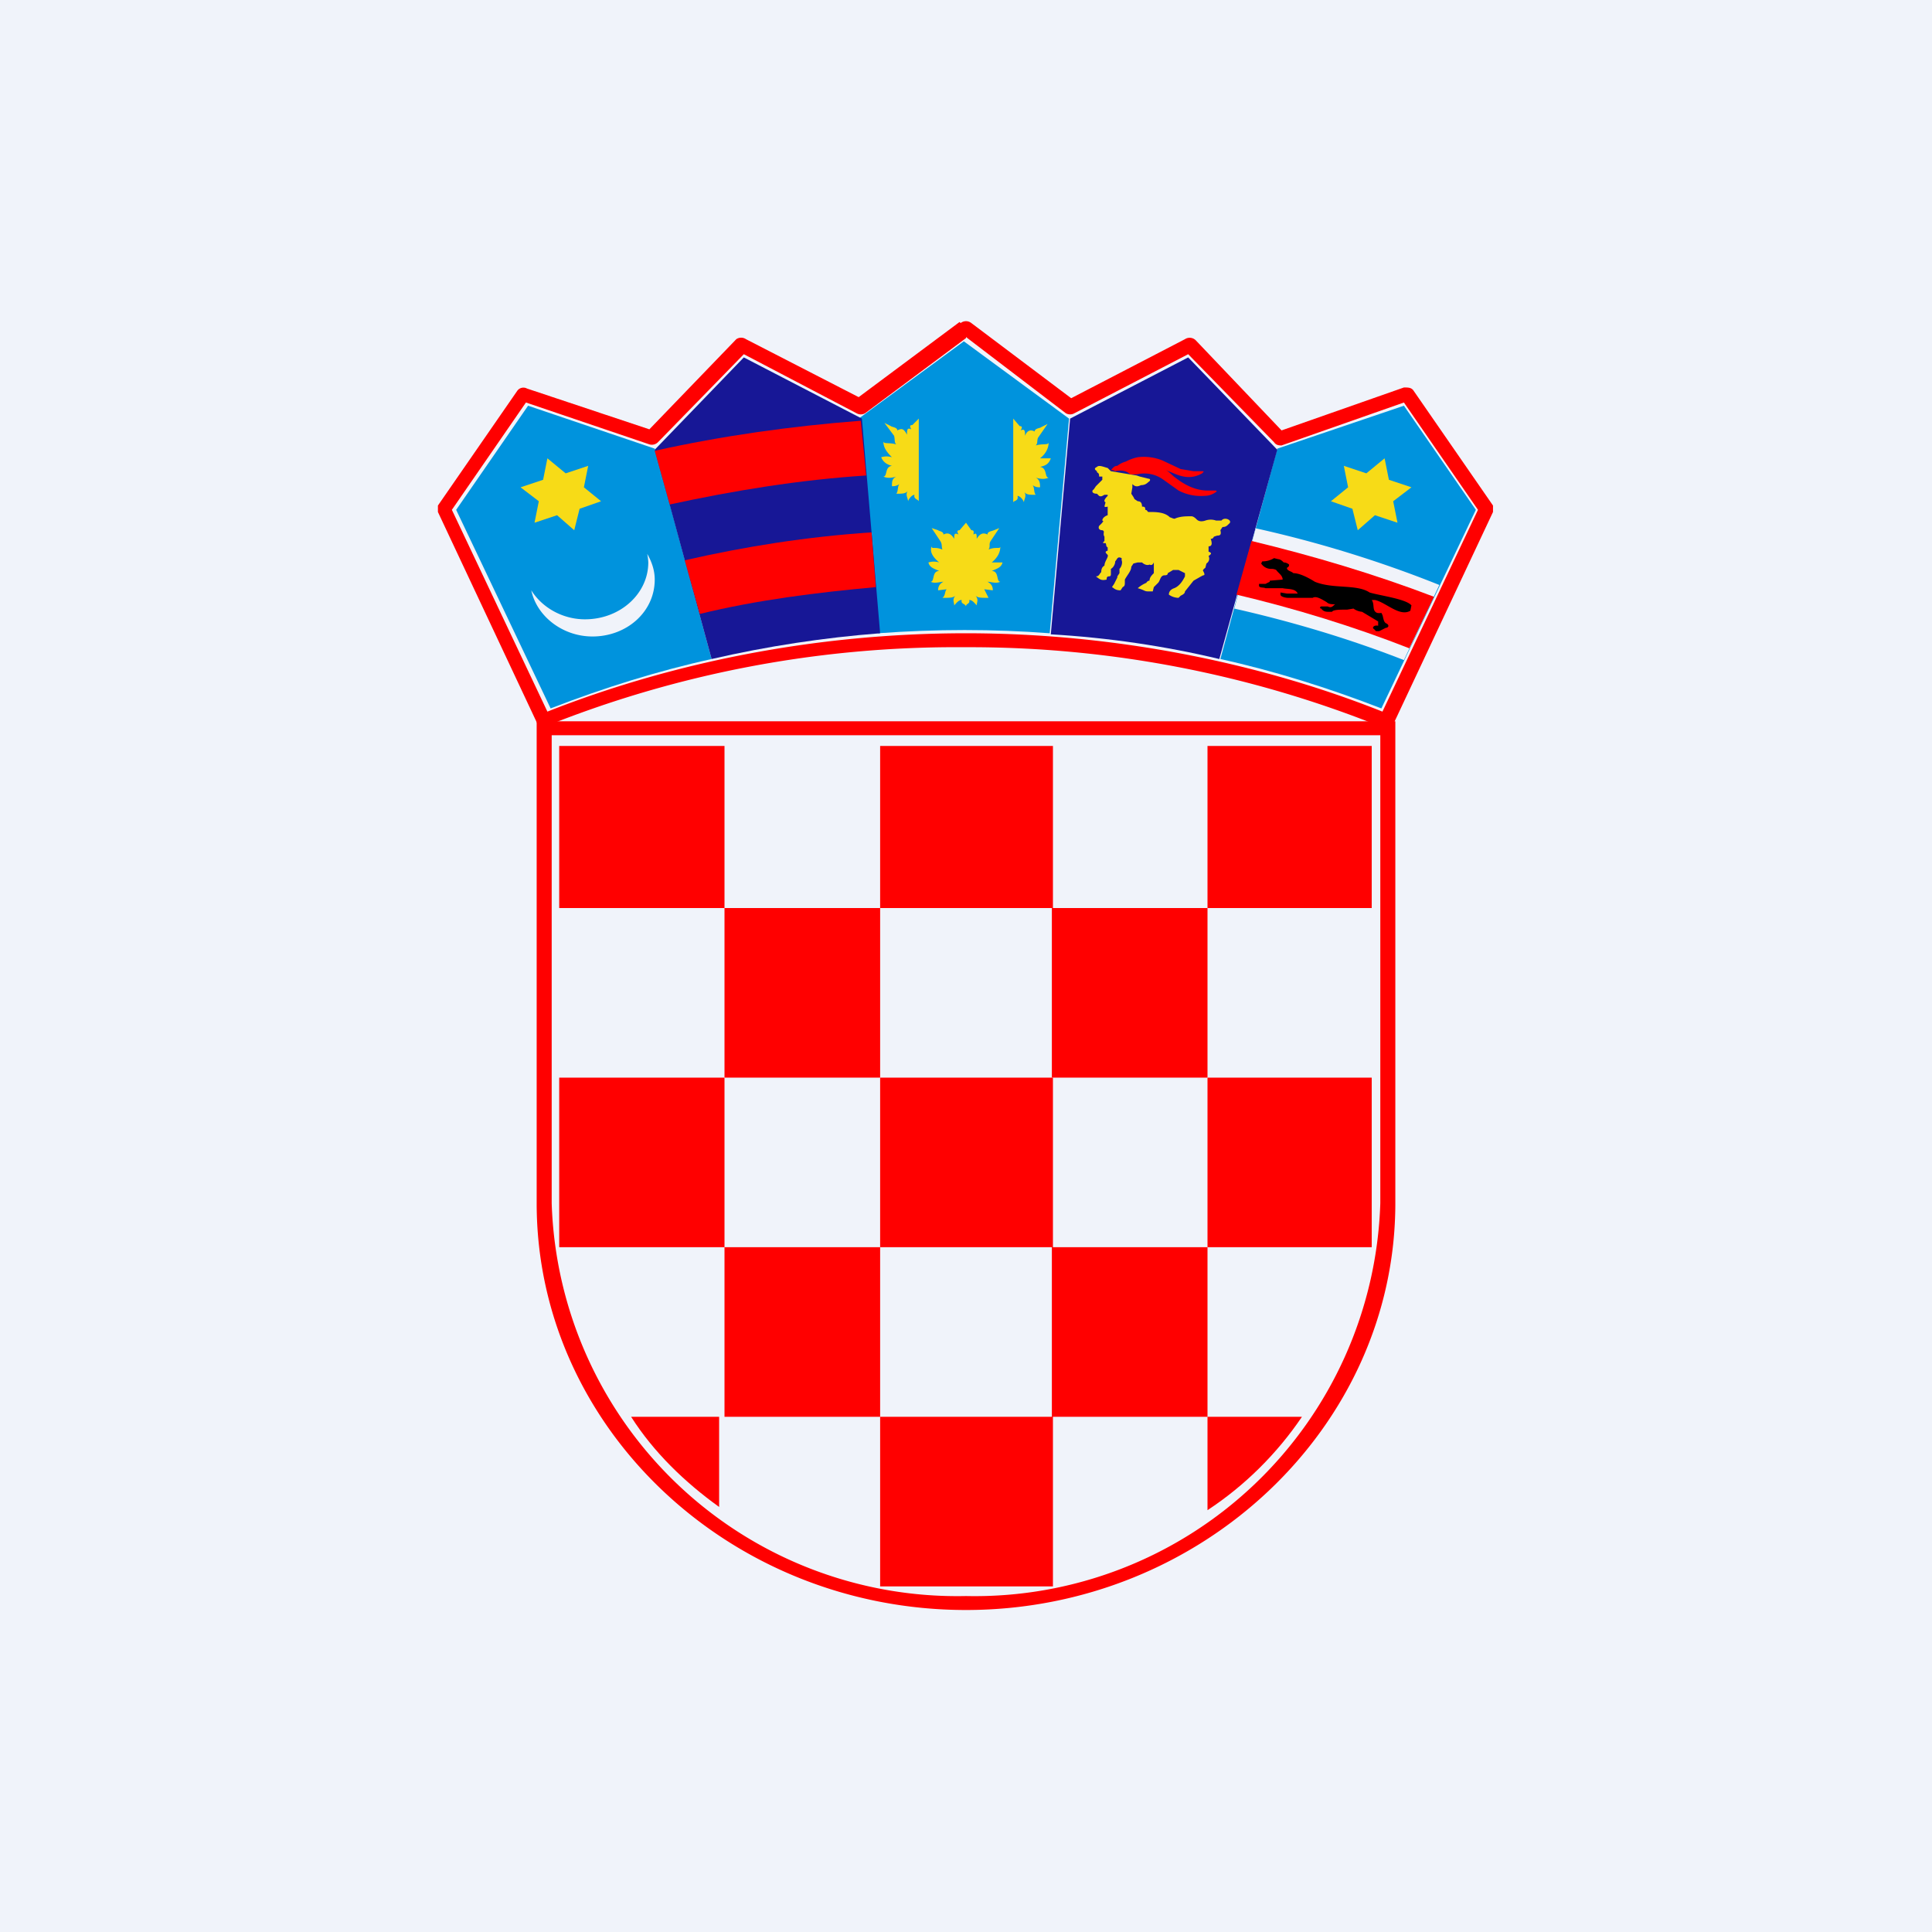 <!-- by TradingView --><svg width="18" height="18" viewBox="0 0 18 18" xmlns="http://www.w3.org/2000/svg"><path fill="#F0F3FA" d="M0 0h18v18H0z"/><path d="M8.95 3.01a.08.08 0 0 1 .1 0l.93.7 1.06-.55a.08.08 0 0 1 .1.01l.8.84 1.14-.4c.04 0 .07 0 .09.03l.74 1.07v.06l-.93 1.98-.04.03h-.05a10.28 10.28 0 0 0-3.9-.75 10.28 10.28 0 0 0-3.94.75.07.07 0 0 1-.04-.03l-.93-1.98v-.06l.74-1.07a.07.07 0 0 1 .09-.02L6.05 4l.81-.84a.08.08 0 0 1 .09 0L8 3.7l.94-.7Zm.05.14-.94.7a.08.08 0 0 1-.08 0L6.93 3.3l-.8.82a.08.08 0 0 1-.08.02L4.9 3.75l-.69 1 .89 1.88C6.24 6.18 7.58 5.9 9 5.9c1.4 0 2.75.28 3.88.73l.89-1.88-.69-1-1.14.4c-.02 0-.05 0-.07-.03l-.8-.82-1.06.55a.08.08 0 0 1-.08 0L9 3.14Z" fill="red"/><path d="m13.75 4.75-.67-.97-1.18.4-.53 1.96c.5.11 1.01.27 1.5.46l.88-1.85Z" fill="#0093DD"/><path d="m12.81 4.8.21.07-.04-.2.17-.13-.21-.07-.04-.2-.17.14-.21-.07.04.2-.16.13.2.07.05.2.16-.14Z" fill="#F7DB17"/><path d="m9.97 3.9 1.1-.57.83.86-.54 1.95c-.5-.12-1.04-.2-1.57-.23l.18-2.01Z" fill="#171796"/><path d="m8 3.9.98-.72.98.72-.18 2c-.52-.04-1.06-.04-1.6 0l-.17-2ZM4.25 4.75l.67-.97 1.18.4.53 1.96c-.5.11-1.01.27-1.5.46l-.88-1.85Z" fill="#0093DD"/><path d="m5.19 4.8-.21.07.04-.2-.17-.13.21-.07.04-.2.17.14.21-.07-.04.2.16.13-.2.07-.05.2-.16-.14Z" fill="#F7DB17"/><path d="M6.03 5.16c.04.07.07.15.07.24 0 .3-.26.53-.58.53-.28 0-.52-.19-.57-.43.1.16.29.27.5.27.33 0 .59-.24.59-.53a.5.5 0 0 0-.01-.08ZM11.7 4.92l-.2.75c.53.12 1.07.28 1.58.48l.33-.7c-.55-.22-1.13-.4-1.72-.53Z" fill="#F0F3FA"/><path d="m11.66 5.04-.14.5c.55.13 1.1.3 1.61.5l.23-.48c-.55-.21-1.12-.38-1.7-.52Z" fill="red"/><path d="m11.83 5.41.12-.01c0-.04-.04-.06-.06-.09a.1.1 0 0 0-.04-.01.11.11 0 0 1-.1-.05l.01-.02a.2.2 0 0 0 .11-.03V5.2l.04.01c.02 0 .04.02.05.03.03 0 .05.02.05.02 0 .01 0 .02-.02.03 0 .03.04.03.06.05.05 0 .12.03.2.08.17.07.39.02.51.1.1.03.34.06.39.12l-.01.05c-.1.06-.23-.08-.33-.1h-.03c.03.04 0 .1.05.12a.1.1 0 0 0 .04 0l.01.02c.01.03.01.07.04.08.03.02.01.04-.01.04l-.06.03h-.03l-.02-.02c-.02-.01 0-.04.04-.03v-.04l-.05-.03-.1-.06a.16.16 0 0 1-.08-.03l-.06.01h-.03c-.03 0-.1 0-.11.02h-.03c-.02 0-.05 0-.07-.03-.02 0-.01-.02 0-.02h.06c.04.02.05-.01.07-.02-.03 0-.06 0-.08-.02-.05-.03-.1-.06-.13-.04H12c-.02 0-.07-.01-.07-.03v-.02l.06.01h.1c-.02-.05-.1-.04-.14-.05h-.16c-.02-.01-.05 0-.06-.02v-.02h.06l.04-.02Z"/><path d="m9 4.87-.06.07c-.03 0-.02.02-.01.04-.04-.02-.04 0-.04.04-.03-.05-.06-.06-.1-.04 0-.03-.04-.03-.05-.04l-.06-.02.08.12c.02.03.01.05.02.08-.07-.03-.1 0-.1-.03-.02.05.01.1.07.15a.17.17 0 0 0-.1 0c.01.05.06.06.1.08-.07 0-.04.1-.08.1.04.02.09 0 .12 0-.04.02-.05.05-.05.08l.08-.01c-.02.02-.01.06-.04.08.07 0 .1 0 .12-.02-.03.04-.01.06-.01.09.02-.02.04-.05.07-.05-.01.04.03.03.04.06M9 4.87l.05.07c.03 0 .02.02.02.04.03-.02.03 0 .03.04.03-.05.06-.06.1-.04 0-.03.04-.03.06-.04l.05-.02-.08.12c-.02.03 0 .05-.02.08.07-.03.11 0 .11-.03 0 .05-.02.1-.08.15h.1c-.01.05-.06.06-.1.08.07 0 .04.1.08.1-.04.02-.09 0-.12 0 .04.02.05.05.05.08l-.08-.01.04.08c-.07 0-.1 0-.12-.02.03.04.01.06.01.09-.02-.02-.04-.05-.07-.05.01.04-.03.03-.03.06M8.56 3.9l-.06.06c-.03 0-.02.02-.01.04-.04-.02-.04.01-.04.05-.03-.06-.05-.06-.09-.04 0-.03-.05-.03-.06-.04l-.06-.03.09.12c.01.04 0 .06.02.08-.07-.02-.12 0-.12-.03 0 .06.03.1.08.15a.17.17 0 0 0-.1 0c.02.05.06.07.1.08-.07.01-.04.1-.08.1.04.02.09.01.12 0-.04.02-.04.05-.04.09.02 0 .04 0 .07-.02-.02.02-.01.07-.03.09.06 0 .09 0 .11-.03-.03.04 0 .07 0 .1.01-.03.04-.06.06-.06-.01.04.03.04.04.06M9.44 3.9l.06.07c.03 0 .02.02.01.04.04-.02.04.01.04.05.02-.05.05-.06.09-.04 0-.03.05-.03.06-.04l.06-.03-.09.13c-.01.03 0 .05-.02.07.07-.02.12 0 .12-.03 0 .06-.03.11-.08.15h.1c-.02.06-.06.07-.1.08.07.01.04.1.08.1-.04.02-.09.01-.12 0 .04.02.04.06.04.09-.02 0-.04 0-.07-.02.02.02.01.07.03.09-.06 0-.09 0-.11-.03.03.04 0 .07 0 .1-.01-.03-.04-.06-.06-.06.01.05-.03.04-.04.06" fill="#F7DB17"/><path d="m6.1 4.19.83-.86 1.1.57.17 2c-.52.04-1.05.12-1.57.24L6.1 4.19Z" fill="#171796"/><path d="M8.12 4.96c-.6.04-1.17.13-1.74.26l.14.5c.53-.13 1.09-.2 1.64-.25l-.04-.51ZM8.02 3.92c-.65.05-1.29.14-1.92.28l.14.5c.6-.13 1.21-.23 1.83-.27l-.05-.51Z" fill="red"/><path d="m10.59 4.43.03.01.08.02c.02 0 .02.02 0 .03-.02.02-.04.03-.07.03-.04.02-.06.01-.08-.01v.03l-.01.06.02.03.01.02.03.02c.03 0 .04.02.04.05.03 0 .03.01.03.03.02 0 .02.02.03.02.07 0 .15 0 .2.05.01 0 .04.02.05.01.05-.02.1-.02.15-.02.02 0 .04.02.05.03.02.02.05.02.08.01a.15.15 0 0 1 .1 0h.05c.03-.04.11 0 .07.03-.02.02-.03.03-.06.03l-.02.03c.01.04 0 .05-.03.05l-.03.01c-.01.02-.02.02-.03.02.01.03.02.07-.02.07v.05c.03.01.03.02 0 .04.01.02.01.05-.02.07l-.01.04s-.03.02-.02.03c.01.02.02.04 0 .04l-.02.01-.07.04-.08.1c0 .02-.02.03-.04.04l-.02.02a.16.16 0 0 1-.09-.03c0-.03.02-.05.05-.06.05-.02.08-.07.1-.11v-.03L11 5.32l-.02-.01h-.05l-.05.03c0 .02-.02.02-.03.02-.04 0-.04.05-.06.07l-.04.04-.01.04h-.04c-.04 0-.03-.01-.1-.03a.3.3 0 0 1 .08-.05s.01-.02.03-.02c0-.03.02-.05.04-.07v-.1c-.01.02-.02.03-.04.02-.02.01-.05 0-.07-.02h-.04l-.04.01-.02.03c0 .04-.04.08-.06.12v.02c0 .03 0 .04-.02.05l-.02.03c-.05 0-.06-.02-.08-.03l.02-.03.03-.06v-.01l.02-.03V5.3c.02-.02.03-.06.02-.08V5.2c-.04-.02-.04.01-.06.03 0 .03-.02.06-.04.07v.04c0 .02 0 .03-.02.03s-.02.02-.02.03c-.05.01-.06 0-.1-.03.03 0 .03-.02.05-.04 0-.03.01-.05.03-.06 0-.04.04-.08.03-.1-.02-.02-.03-.03 0-.04V5.1c-.02-.01-.01-.03-.02-.04-.03 0-.03 0-.01-.02V5c-.02-.03.01-.05-.02-.06-.03 0-.04-.02-.03-.04l.03-.03c0-.01.02-.01 0-.02 0-.02.02-.04.05-.05v-.08c-.04.01-.03 0-.02-.04-.02-.01-.01-.03.02-.06v-.01h-.03c-.02.01-.03.02-.05.01l-.02-.02V4.6c-.05 0-.05-.03-.03-.04l.02-.03.06-.06v-.03h-.03c0-.02 0-.03-.02-.04v-.01c-.03-.02-.02-.03 0-.04.02-.02.06 0 .1.01l.03.03" fill="#F7DB17"/><path d="M10.4 4.4c-.02-.02-.03-.02-.05-.02.02-.02.03-.04.06-.04a.22.22 0 0 1 .08-.04.4.4 0 0 1 .11-.04.46.46 0 0 1 .23.03l.17.08.12.02h.07c.03 0 .03 0 .01.02-.14.08-.25 0-.34-.03.03.01.06.05.09.07.09.07.19.12.3.12h.07c.02 0 .02.01 0 .02a.18.18 0 0 1-.1.03.45.45 0 0 1-.24-.05l-.14-.1a.3.3 0 0 0-.25-.05h-.06c-.04-.04-.09-.04-.14-.03ZM5 6.72h8v4.49C13 13.29 11.2 15 9 15s-4-1.7-4-3.79V6.72Zm.14.13v4.36A3.78 3.78 0 0 0 9 14.87a3.78 3.78 0 0 0 3.86-3.66V6.85H5.14Z" fill="red"/><path fill="red" d="M5.21 6.95h1.54v1.51H5.21zM5.21 10.04h1.54v1.58H5.21zM8.2 10.04h1.61v1.58H8.2zM6.75 11.62H8.2v1.58H6.75zM6.7 14.04v-.84h-.82c.21.33.5.61.82.84ZM8.2 13.2h1.61v1.58H8.2zM12.13 13.2h-.88v.87c.35-.23.65-.53.88-.87ZM9.8 11.62h1.45v1.58H9.8zM11.25 10.04h1.53v1.58h-1.53zM8.2 6.95h1.61v1.51H8.2zM11.25 6.95h1.53v1.51h-1.53z"/><path fill="red" d="M9.8 8.46h1.45v1.58H9.8zM6.75 8.46H8.2v1.58H6.75z"/></svg>